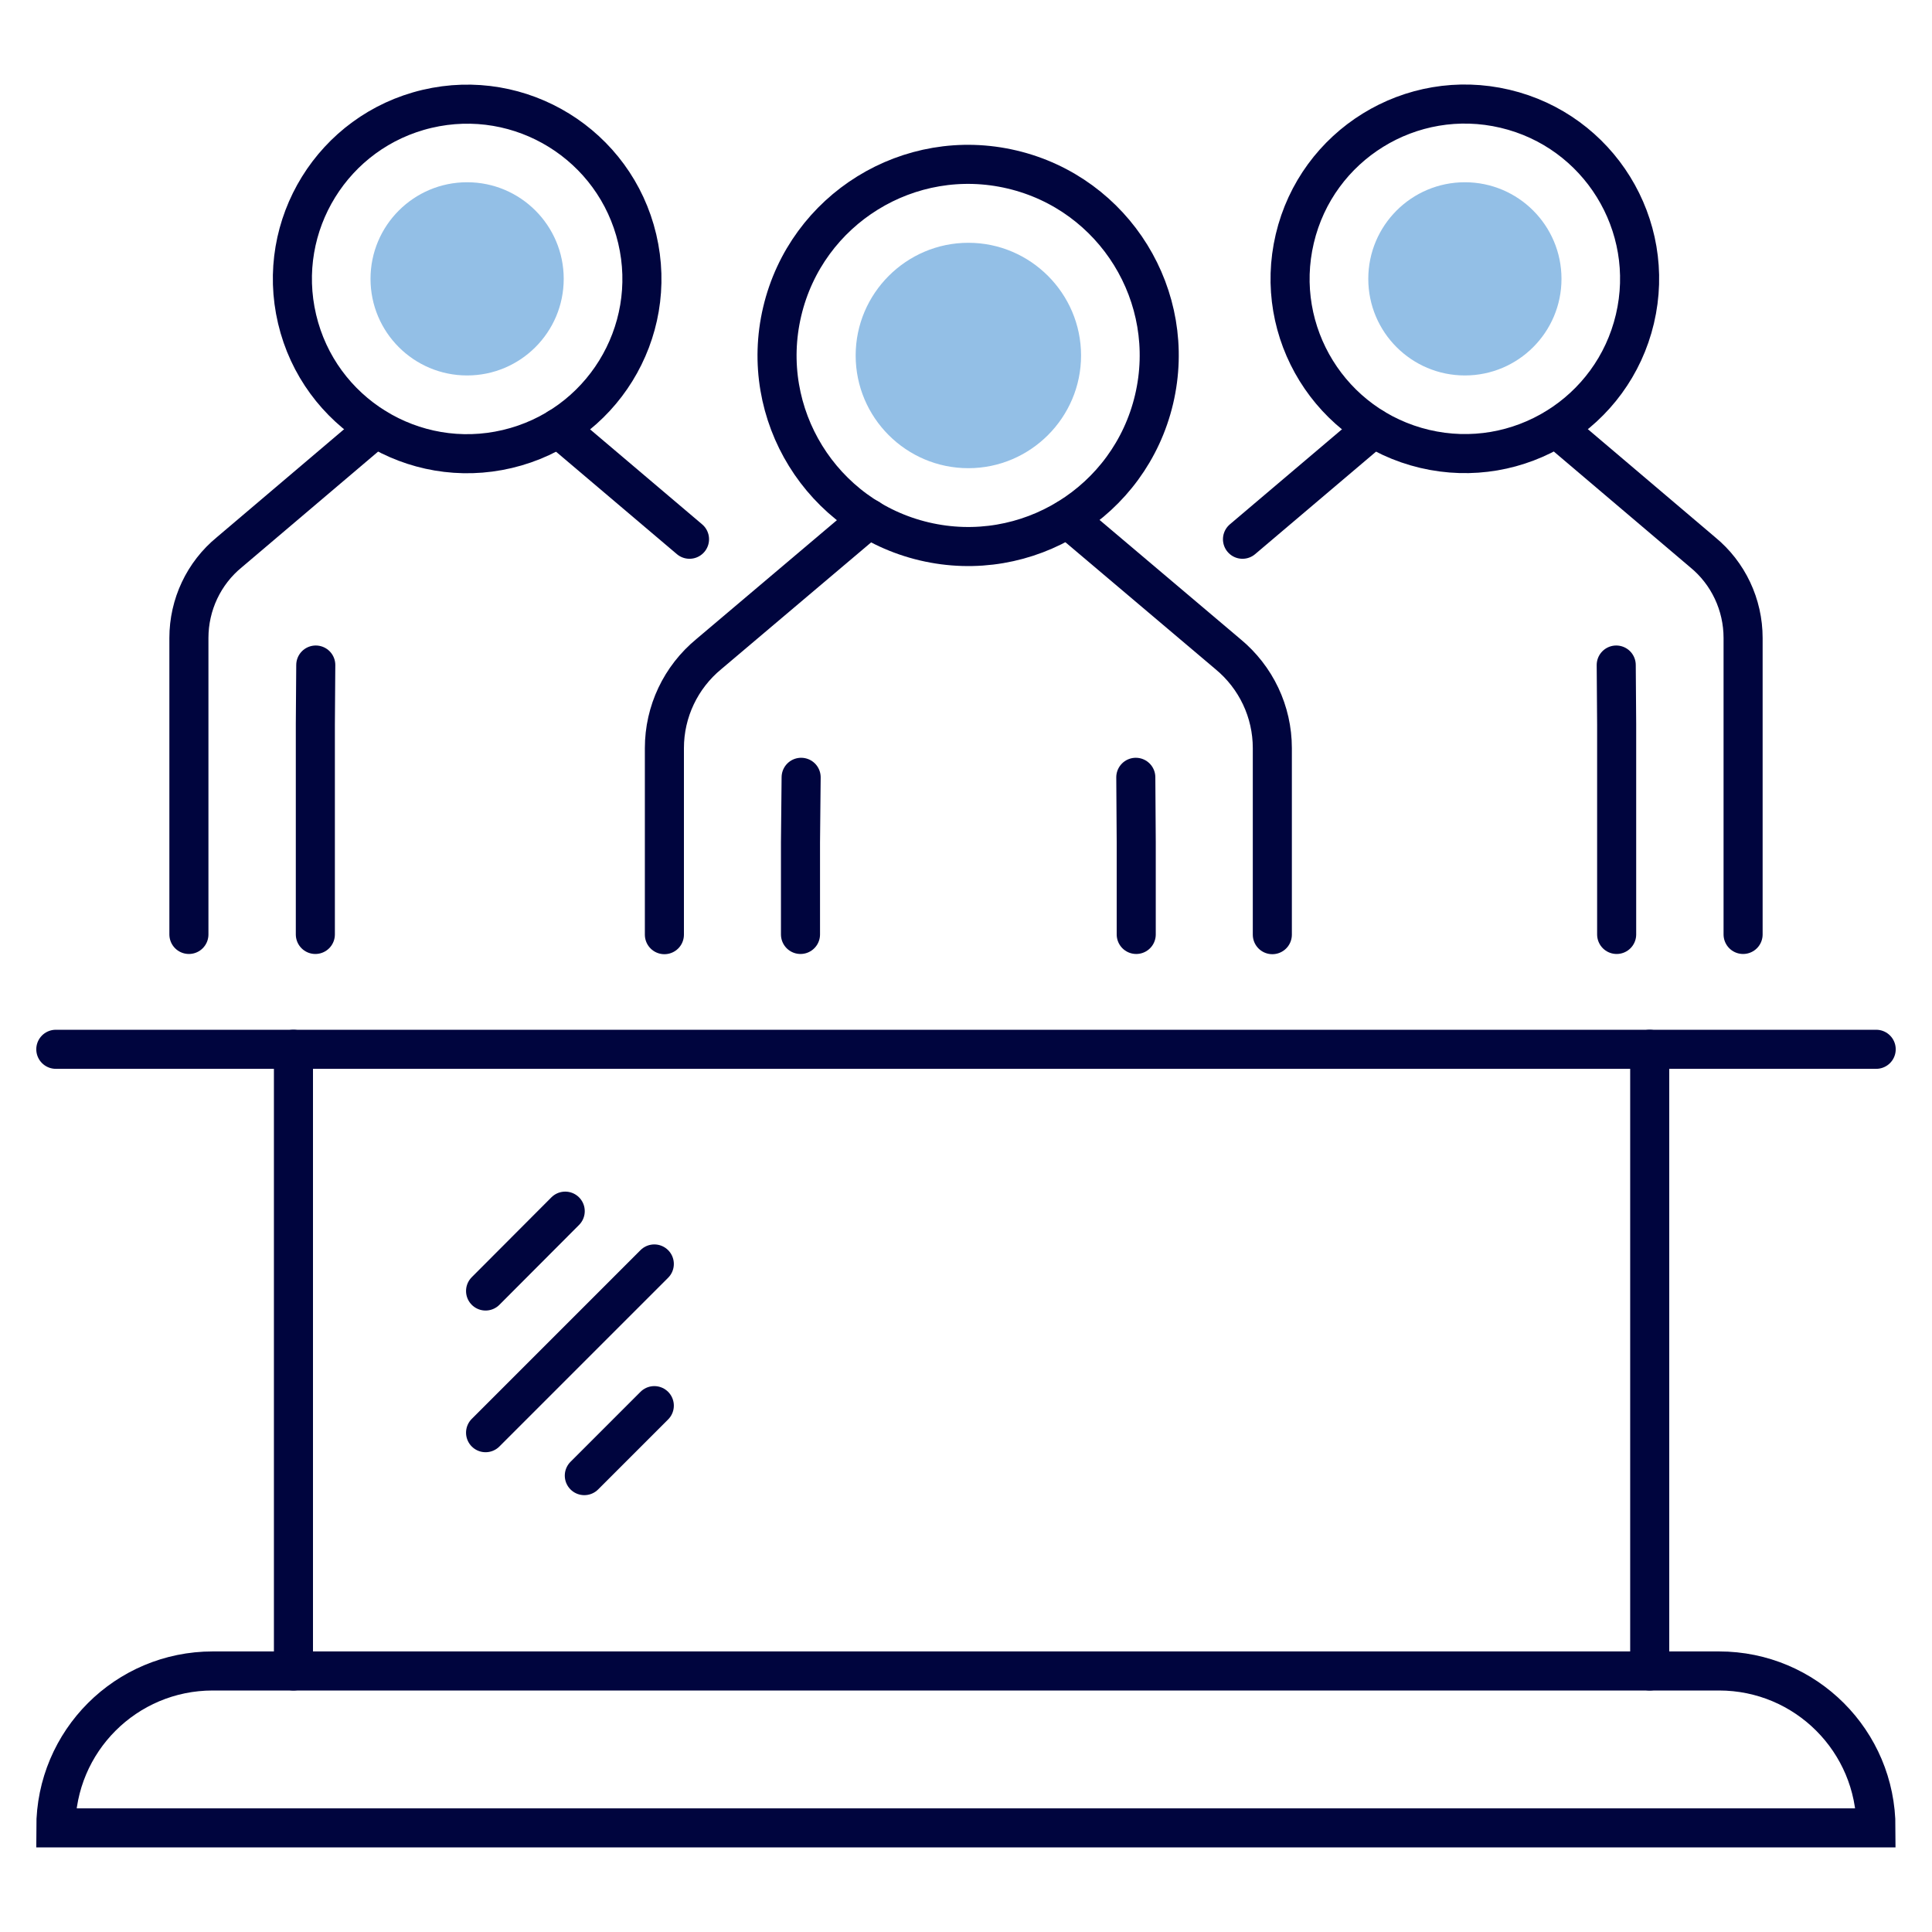 <?xml version="1.0" encoding="UTF-8"?>
<svg xmlns="http://www.w3.org/2000/svg" id="a" width="240px" height="240px" viewBox="0 0 90 90">
  <path d="M49.74,24.16l7.46,6.31c1.31,1.08,2.07,2.68,2.07,4.38v8.69" fill="none" stroke="#00053e" stroke-linecap="round" stroke-miterlimit="10" stroke-width="1.82"></path>
  <path d="M40.48,24.16l-7.46,6.31c-1.31,1.08-2.07,2.68-2.07,4.38v8.69" fill="none" stroke="#00053e" stroke-linecap="round" stroke-miterlimit="10" stroke-width="1.82"></path>
  <polyline points="52.91 36.21 52.93 39.23 52.93 43.53" fill="none" stroke="#00053e" stroke-linecap="round" stroke-miterlimit="10" stroke-width="1.82"></polyline>
  <polyline points="37.32 36.21 37.29 39.23 37.29 43.53" fill="none" stroke="#00053e" stroke-linecap="round" stroke-miterlimit="10" stroke-width="1.82"></polyline>
  <circle cx="45.11" cy="16.55" r="8.9" transform="translate(18.63 56.66) rotate(-76.72)" fill="none" stroke="#00053e" stroke-linecap="round" stroke-miterlimit="10" stroke-width="1.82"></circle>
  <path d="M45.11,21.81c-2.9,0-5.25-2.36-5.25-5.25s2.36-5.25,5.25-5.25,5.25,2.36,5.25,5.25-2.36,5.25-5.25,5.25Z" fill="#93bfe6"></path>
  <path d="M72.5,19.94l6.81,5.78c1.2.98,1.89,2.45,1.89,4v13.81" fill="none" stroke="#00053e" stroke-linecap="round" stroke-miterlimit="10" stroke-width="1.82"></path>
  <line x1="63.99" y1="19.94" x2="57.88" y2="25.12" fill="none" stroke="#00053e" stroke-linecap="round" stroke-miterlimit="10" stroke-width="1.82"></line>
  <polyline points="75.29 30.98 75.31 33.74 75.31 43.53" fill="none" stroke="#00053e" stroke-linecap="round" stroke-miterlimit="10" stroke-width="1.82"></polyline>
  <circle cx="68.24" cy="12.99" r="8.14" transform="translate(39.92 76.42) rotate(-76.72)" fill="none" stroke="#00053e" stroke-linecap="round" stroke-miterlimit="10" stroke-width="1.82"></circle>
  <circle cx="68.24" cy="12.99" r="4.5" fill="#93bfe6"></circle>
  <path d="M17.5,19.94l-6.81,5.78c-1.2.98-1.89,2.45-1.89,4v13.81" fill="none" stroke="#00053e" stroke-linecap="round" stroke-miterlimit="10" stroke-width="1.82"></path>
  <line x1="26.01" y1="19.94" x2="32.12" y2="25.12" fill="none" stroke="#00053e" stroke-linecap="round" stroke-miterlimit="10" stroke-width="1.82"></line>
  <polyline points="14.71 30.98 14.69 33.74 14.69 43.53" fill="none" stroke="#00053e" stroke-linecap="round" stroke-miterlimit="10" stroke-width="1.82"></polyline>
  <circle cx="21.76" cy="12.99" r="8.14" transform="translate(-2.4 5.35) rotate(-13.28)" fill="none" stroke="#00053e" stroke-linecap="round" stroke-miterlimit="10" stroke-width="1.82"></circle>
  <circle cx="21.76" cy="12.99" r="4.5" fill="#93bfe6"></circle>
  <line x1="2.6" y1="48.88" x2="87.4" y2="48.88" fill="none" stroke="#00053e" stroke-linecap="round" stroke-miterlimit="10" stroke-width="1.82"></line>
  <path d="M9.91,77.84h70.17c4.04,0,7.31,3.27,7.31,7.31H2.6c0-4.04,3.27-7.31,7.31-7.31Z" fill="none" stroke="#00053e" stroke-linecap="round" stroke-miterlimit="10" stroke-width="1.82"></path>
  <line x1="76.85" y1="48.88" x2="76.85" y2="77.84" fill="none" stroke="#00053e" stroke-linecap="round" stroke-miterlimit="10" stroke-width="1.82"></line>
  <line x1="13.67" y1="48.88" x2="13.67" y2="77.84" fill="none" stroke="#00053e" stroke-linecap="round" stroke-miterlimit="10" stroke-width="1.82"></line>
  <line x1="26.33" y1="56.42" x2="22.62" y2="60.14" fill="none" stroke="#00053e" stroke-linecap="round" stroke-miterlimit="10" stroke-width="1.82"></line>
  <line x1="30.48" y1="58.88" x2="22.62" y2="66.74" fill="none" stroke="#00053e" stroke-linecap="round" stroke-miterlimit="10" stroke-width="1.82"></line>
  <line x1="30.48" y1="65.48" x2="27.22" y2="68.74" fill="none" stroke="#00053e" stroke-linecap="round" stroke-miterlimit="10" stroke-width="1.82"></line>
</svg>
